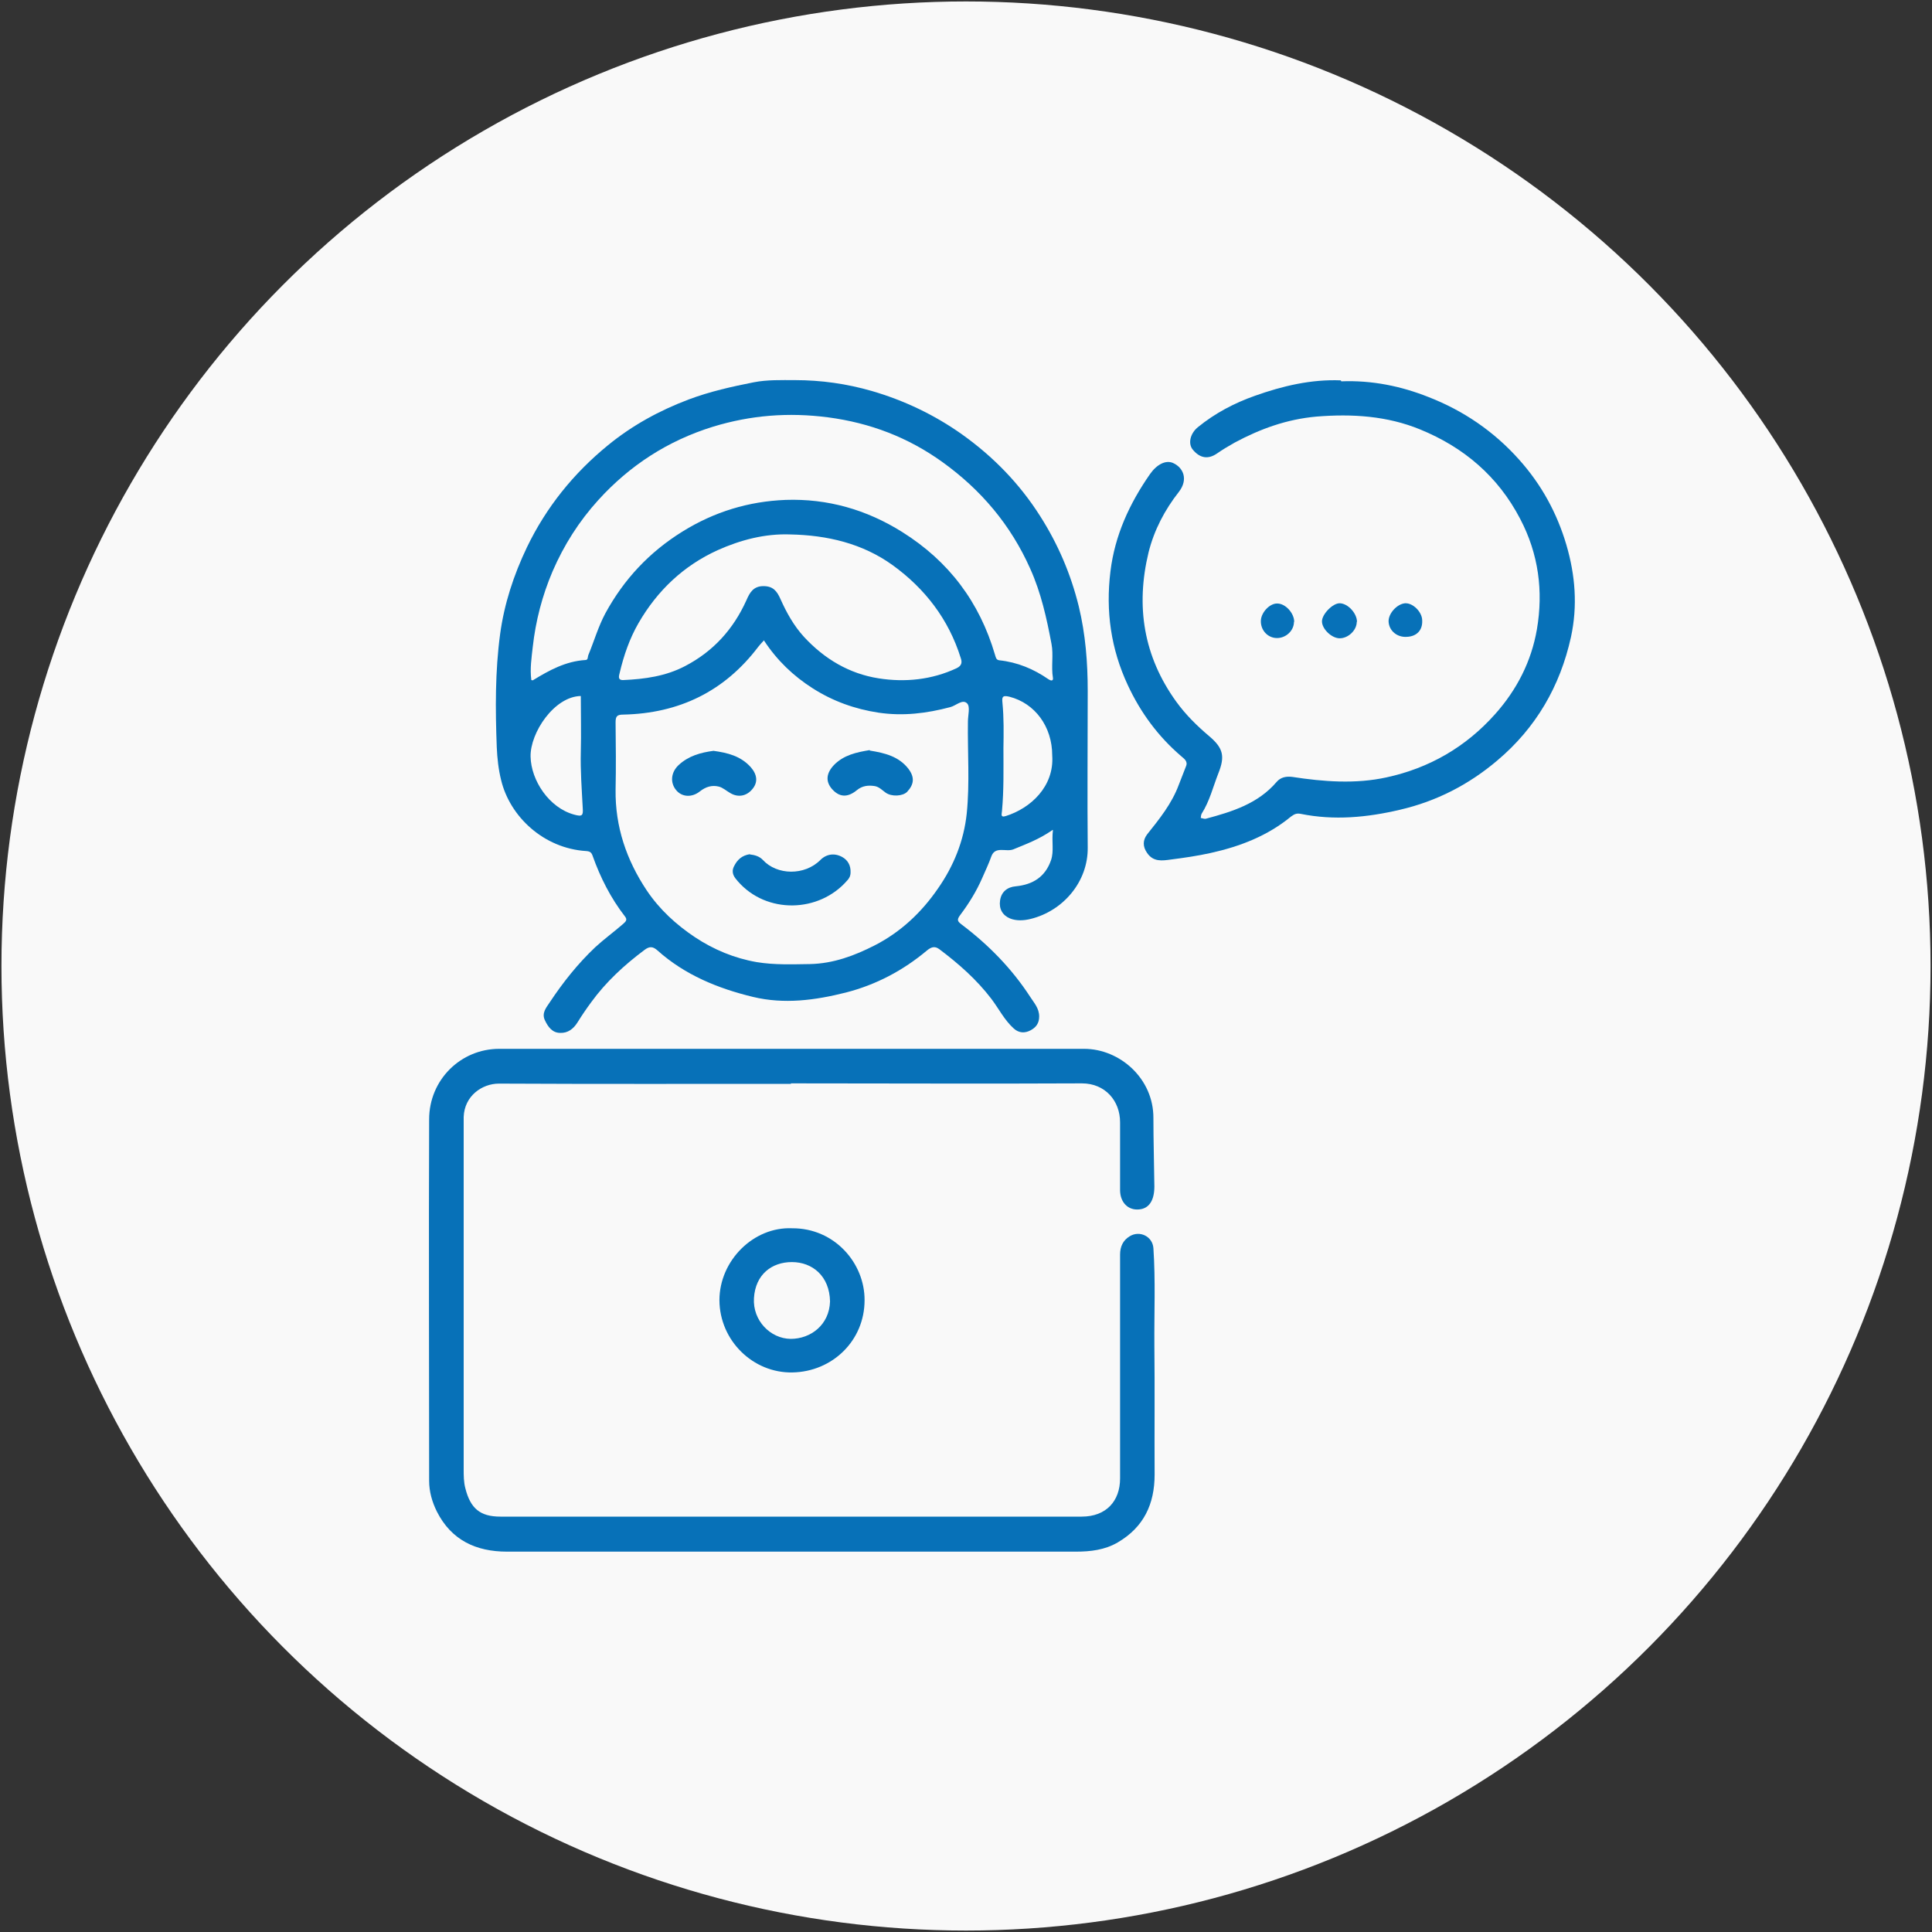 <?xml version="1.0" encoding="UTF-8"?>
<svg xmlns="http://www.w3.org/2000/svg" id="Warstwa_1" data-name="Warstwa 1" viewBox="0 0 80 80">
  <rect x="0" y="0" width="80" height="80" fill="#333333" stroke="none"/>
  <defs>
    <style>
      .cls-1 {
        fill: #0771b8;
      }

      .cls-2 {
        fill: #f9f9f9;
      }
    </style>
  </defs>
  <circle class="cls-2" cx="40" cy="40" r="39.94"></circle>
  <g>
    <path class="cls-1" d="m43.58,34.37c-.56.39-1.09.58-1.62.8-.3.12-.75-.15-.91.29-.11.31-.25.6-.38.9-.24.55-.55,1.05-.91,1.53-.16.21-.1.27.07.4,1.11.84,2.07,1.82,2.83,2.99.16.25.37.47.37.81,0,.28-.13.45-.35.57-.24.13-.49.12-.7-.07-.39-.35-.62-.82-.93-1.23-.61-.8-1.36-1.46-2.16-2.06-.19-.14-.34-.08-.51.06-.99.83-2.11,1.42-3.36,1.74-1.27.32-2.55.49-3.84.18-1.45-.35-2.82-.91-3.95-1.92-.19-.17-.33-.19-.55-.02-.83.62-1.59,1.32-2.2,2.16-.2.27-.39.55-.57.84-.17.27-.4.44-.71.43-.33,0-.51-.25-.64-.53-.14-.3.07-.53.2-.73.55-.83,1.16-1.6,1.89-2.29.37-.34.77-.63,1.15-.96.11-.1.19-.17.08-.31-.59-.76-1.02-1.61-1.34-2.51-.05-.15-.12-.19-.27-.2-1.76-.11-3.16-1.43-3.52-2.94-.11-.44-.16-.9-.18-1.36-.06-1.57-.07-3.14.14-4.69.17-1.25.56-2.44,1.11-3.59.8-1.66,1.93-3.06,3.35-4.22,1-.82,2.13-1.44,3.35-1.9.88-.33,1.78-.53,2.69-.71.56-.11,1.14-.09,1.71-.09,1.08,0,2.14.15,3.18.45,1.34.39,2.6.99,3.74,1.8,1.29.92,2.38,2.04,3.23,3.38.74,1.16,1.27,2.4,1.6,3.74.28,1.16.37,2.32.37,3.51,0,2.16-.02,4.31,0,6.47.02,1.42-1.02,2.63-2.36,2.96-.28.07-.59.09-.86-.02-.31-.13-.46-.4-.41-.74.05-.36.3-.56.65-.59.71-.07,1.22-.39,1.46-1.08.13-.38.02-.77.08-1.25Zm-11.94-7.86c-.11.12-.18.19-.24.27-1.4,1.85-3.28,2.76-5.59,2.81-.26,0-.32.07-.32.32.01.93.02,1.86,0,2.79-.02,1.53.45,2.91,1.29,4.17.53.79,1.22,1.42,2,1.94.77.51,1.63.87,2.56,1.03.73.12,1.47.09,2.2.08.97-.02,1.85-.35,2.69-.78,1.07-.55,1.93-1.36,2.61-2.35.65-.93,1.07-1.97,1.19-3.1.13-1.27.03-2.55.05-3.82,0-.25.1-.6-.03-.74-.19-.2-.46.09-.7.15-.98.26-1.95.38-2.97.23-.99-.15-1.9-.48-2.73-1.01-.8-.51-1.47-1.15-2.01-1.97Zm-9.64,1.65s.07.02.08,0c.67-.41,1.35-.78,2.16-.83.12,0,.09-.13.12-.2.24-.58.41-1.18.71-1.74.77-1.41,1.82-2.53,3.19-3.38,1.32-.82,2.74-1.25,4.27-1.31,1.73-.06,3.35.4,4.83,1.33,1.93,1.21,3.2,2.9,3.84,5.08.03.09.04.21.17.23.76.08,1.43.36,2.05.79.09.06.2.08.18-.06-.08-.47.03-.95-.06-1.41-.2-1.06-.43-2.11-.88-3.11-.81-1.82-2.04-3.27-3.64-4.42-1.42-1.02-2.99-1.62-4.74-1.85-1.63-.21-3.19-.09-4.76.39-1.87.58-3.44,1.6-4.74,3.03-.8.88-1.43,1.87-1.9,2.96-.43,1.01-.7,2.05-.82,3.13-.05.45-.12.9-.06,1.36Zm10.73-6.03c-1.06-.04-2.07.23-3.01.65-1.41.64-2.5,1.67-3.28,3.02-.37.64-.61,1.34-.78,2.06-.02.1-.11.31.15.3.89-.04,1.76-.16,2.56-.58,1.17-.61,2-1.53,2.54-2.73.13-.3.28-.58.7-.58.4,0,.56.2.71.54.25.56.55,1.1.97,1.56.85.92,1.88,1.53,3.1,1.72,1.09.17,2.19.06,3.22-.42.23-.11.23-.26.17-.43-.5-1.6-1.48-2.87-2.82-3.84-1.25-.9-2.71-1.24-4.24-1.27Zm-8.68,6.69c-1.1.02-2.1,1.52-2.08,2.51.02.99.77,2.12,1.8,2.4.35.1.38.03.36-.27-.04-.78-.1-1.55-.08-2.33.02-.76,0-1.53,0-2.32Zm19.52,2.46c0-1.2-.72-2.16-1.77-2.43-.32-.08-.31.04-.29.26.06.62.05,1.25.04,1.87,0,.87.02,1.73-.06,2.6,0,.1-.09.29.16.21,1.02-.32,2.01-1.22,1.92-2.51Z"></path>
    <path class="cls-1" d="m32.75,44.88c-4.03,0-8.06.01-12.09-.01-.7,0-1.43.51-1.46,1.38,0,.28,0,.56,0,.84,0,4.58,0,9.16,0,13.75,0,.26,0,.53.07.79.21.83.61,1.17,1.45,1.17,8.02,0,16.05,0,24.07,0,1.02,0,1.59-.65,1.59-1.58,0-3.09,0-6.18,0-9.27,0-.33.12-.59.4-.76.41-.25.94,0,.98.49.09,1.34.03,2.68.04,4.02.02,1.79,0,3.57.01,5.36,0,1.22-.45,2.18-1.53,2.81-.53.31-1.13.38-1.72.38-7.86,0-15.71,0-23.57,0-1.27,0-2.3-.47-2.9-1.66-.2-.4-.32-.83-.32-1.27,0-4.99-.02-9.98,0-14.97,0-1.64,1.31-2.92,2.9-2.92,8.07,0,16.15,0,24.22,0,1.48,0,2.88,1.23,2.87,2.87,0,.94.03,1.89.04,2.83,0,.59-.23.92-.64.95-.45.04-.77-.29-.78-.78,0-.94,0-1.89,0-2.83,0-.89-.62-1.61-1.58-1.61-4.02.02-8.04,0-12.05,0h0Z"></path>
    <path class="cls-1" d="m55.54,15.79c1.27-.05,2.48.2,3.61.65,1.44.56,2.71,1.42,3.76,2.6.92,1.03,1.56,2.2,1.95,3.52.37,1.26.47,2.53.19,3.82-.45,2.04-1.45,3.76-3.05,5.11-1.18,1-2.52,1.69-4.03,2.04-1.36.32-2.73.45-4.11.17-.16-.03-.25,0-.4.11-.97.8-2.11,1.24-3.33,1.51-.54.12-1.09.2-1.64.27-.36.05-.73.11-.99-.27-.19-.27-.18-.53,0-.77.51-.64,1.02-1.27,1.31-2.05.1-.26.2-.52.3-.77.09-.21-.09-.32-.19-.41-.96-.82-1.69-1.81-2.22-2.95-.7-1.5-.92-3.06-.72-4.7.18-1.5.79-2.82,1.64-4.04.28-.4.65-.59.95-.46.43.19.64.68.25,1.19-.59.75-1.03,1.59-1.26,2.51-.54,2.23-.21,4.31,1.15,6.19.39.54.87,1.01,1.38,1.44.56.48.64.82.36,1.52-.22.56-.36,1.15-.69,1.67-.03.05-.03.12-.04.18.07.01.15.05.22.03,1.08-.29,2.15-.62,2.92-1.52.17-.2.4-.24.65-.21,1.3.2,2.62.3,3.9.02,1.76-.38,3.28-1.25,4.5-2.62.9-1.01,1.5-2.18,1.73-3.51.27-1.58.07-3.12-.69-4.57-.92-1.77-2.34-2.97-4.15-3.71-1.37-.56-2.81-.65-4.29-.53-1.23.11-2.33.51-3.39,1.08-.25.14-.5.29-.73.45-.38.26-.71.18-.99-.15-.22-.25-.12-.68.2-.94.71-.58,1.51-1,2.36-1.3,1.15-.41,2.34-.69,3.56-.64Z"></path>
    <path class="cls-1" d="m32.8,50.86c1.76-.01,3.01,1.45,3,2.98,0,1.67-1.33,2.96-2.99,2.99-1.62.03-3.01-1.31-3.02-2.99,0-1.64,1.41-3.05,3.01-2.98Zm1.57,3.03c-.02-1.05-.73-1.63-1.58-1.63-.83,0-1.51.51-1.57,1.49-.06.93.68,1.68,1.52,1.69.83,0,1.6-.58,1.63-1.55Z"></path>
    <path class="cls-1" d="m56.18,25.75c0,.35-.36.69-.72.68-.33-.01-.72-.39-.72-.7,0-.3.45-.76.74-.75.34.01.71.42.71.77Z"></path>
    <path class="cls-1" d="m53.58,25.75c0,.37-.34.68-.72.67-.38-.01-.67-.34-.65-.73.02-.34.37-.71.68-.7.34,0,.7.4.7.76Z"></path>
    <path class="cls-1" d="m58.89,25.69c.02.4-.22.66-.63.68-.4.03-.73-.24-.76-.61-.03-.34.34-.75.68-.78.32-.02.7.35.71.7Z"></path>
    <path class="cls-1" d="m31.05,35.38c.2.02.4.08.54.23.58.63,1.72.66,2.38,0,.25-.25.59-.3.91-.12.23.13.35.35.34.63,0,.14-.05.25-.14.34-1.16,1.34-3.34,1.4-4.53.03-.14-.16-.29-.34-.16-.61.14-.29.34-.46.66-.51Z"></path>
    <path class="cls-1" d="m36.02,31.08c.62.1,1.2.24,1.6.76.26.35.23.64-.06.95-.18.18-.64.21-.89.03-.14-.1-.27-.24-.45-.27-.26-.04-.51-.02-.74.17-.39.32-.73.29-1.03-.05-.27-.31-.24-.65.08-.99.41-.42.94-.53,1.48-.62Z"></path>
    <path class="cls-1" d="m29.54,31.09c.58.08,1.13.21,1.55.68.27.31.3.63.06.91-.24.29-.59.35-.91.16-.16-.09-.31-.23-.48-.27-.28-.07-.54.01-.78.2-.34.27-.75.23-.98-.05-.26-.31-.22-.74.1-1.04.41-.38.91-.52,1.45-.59Z"></path>
  </g>
</svg>
